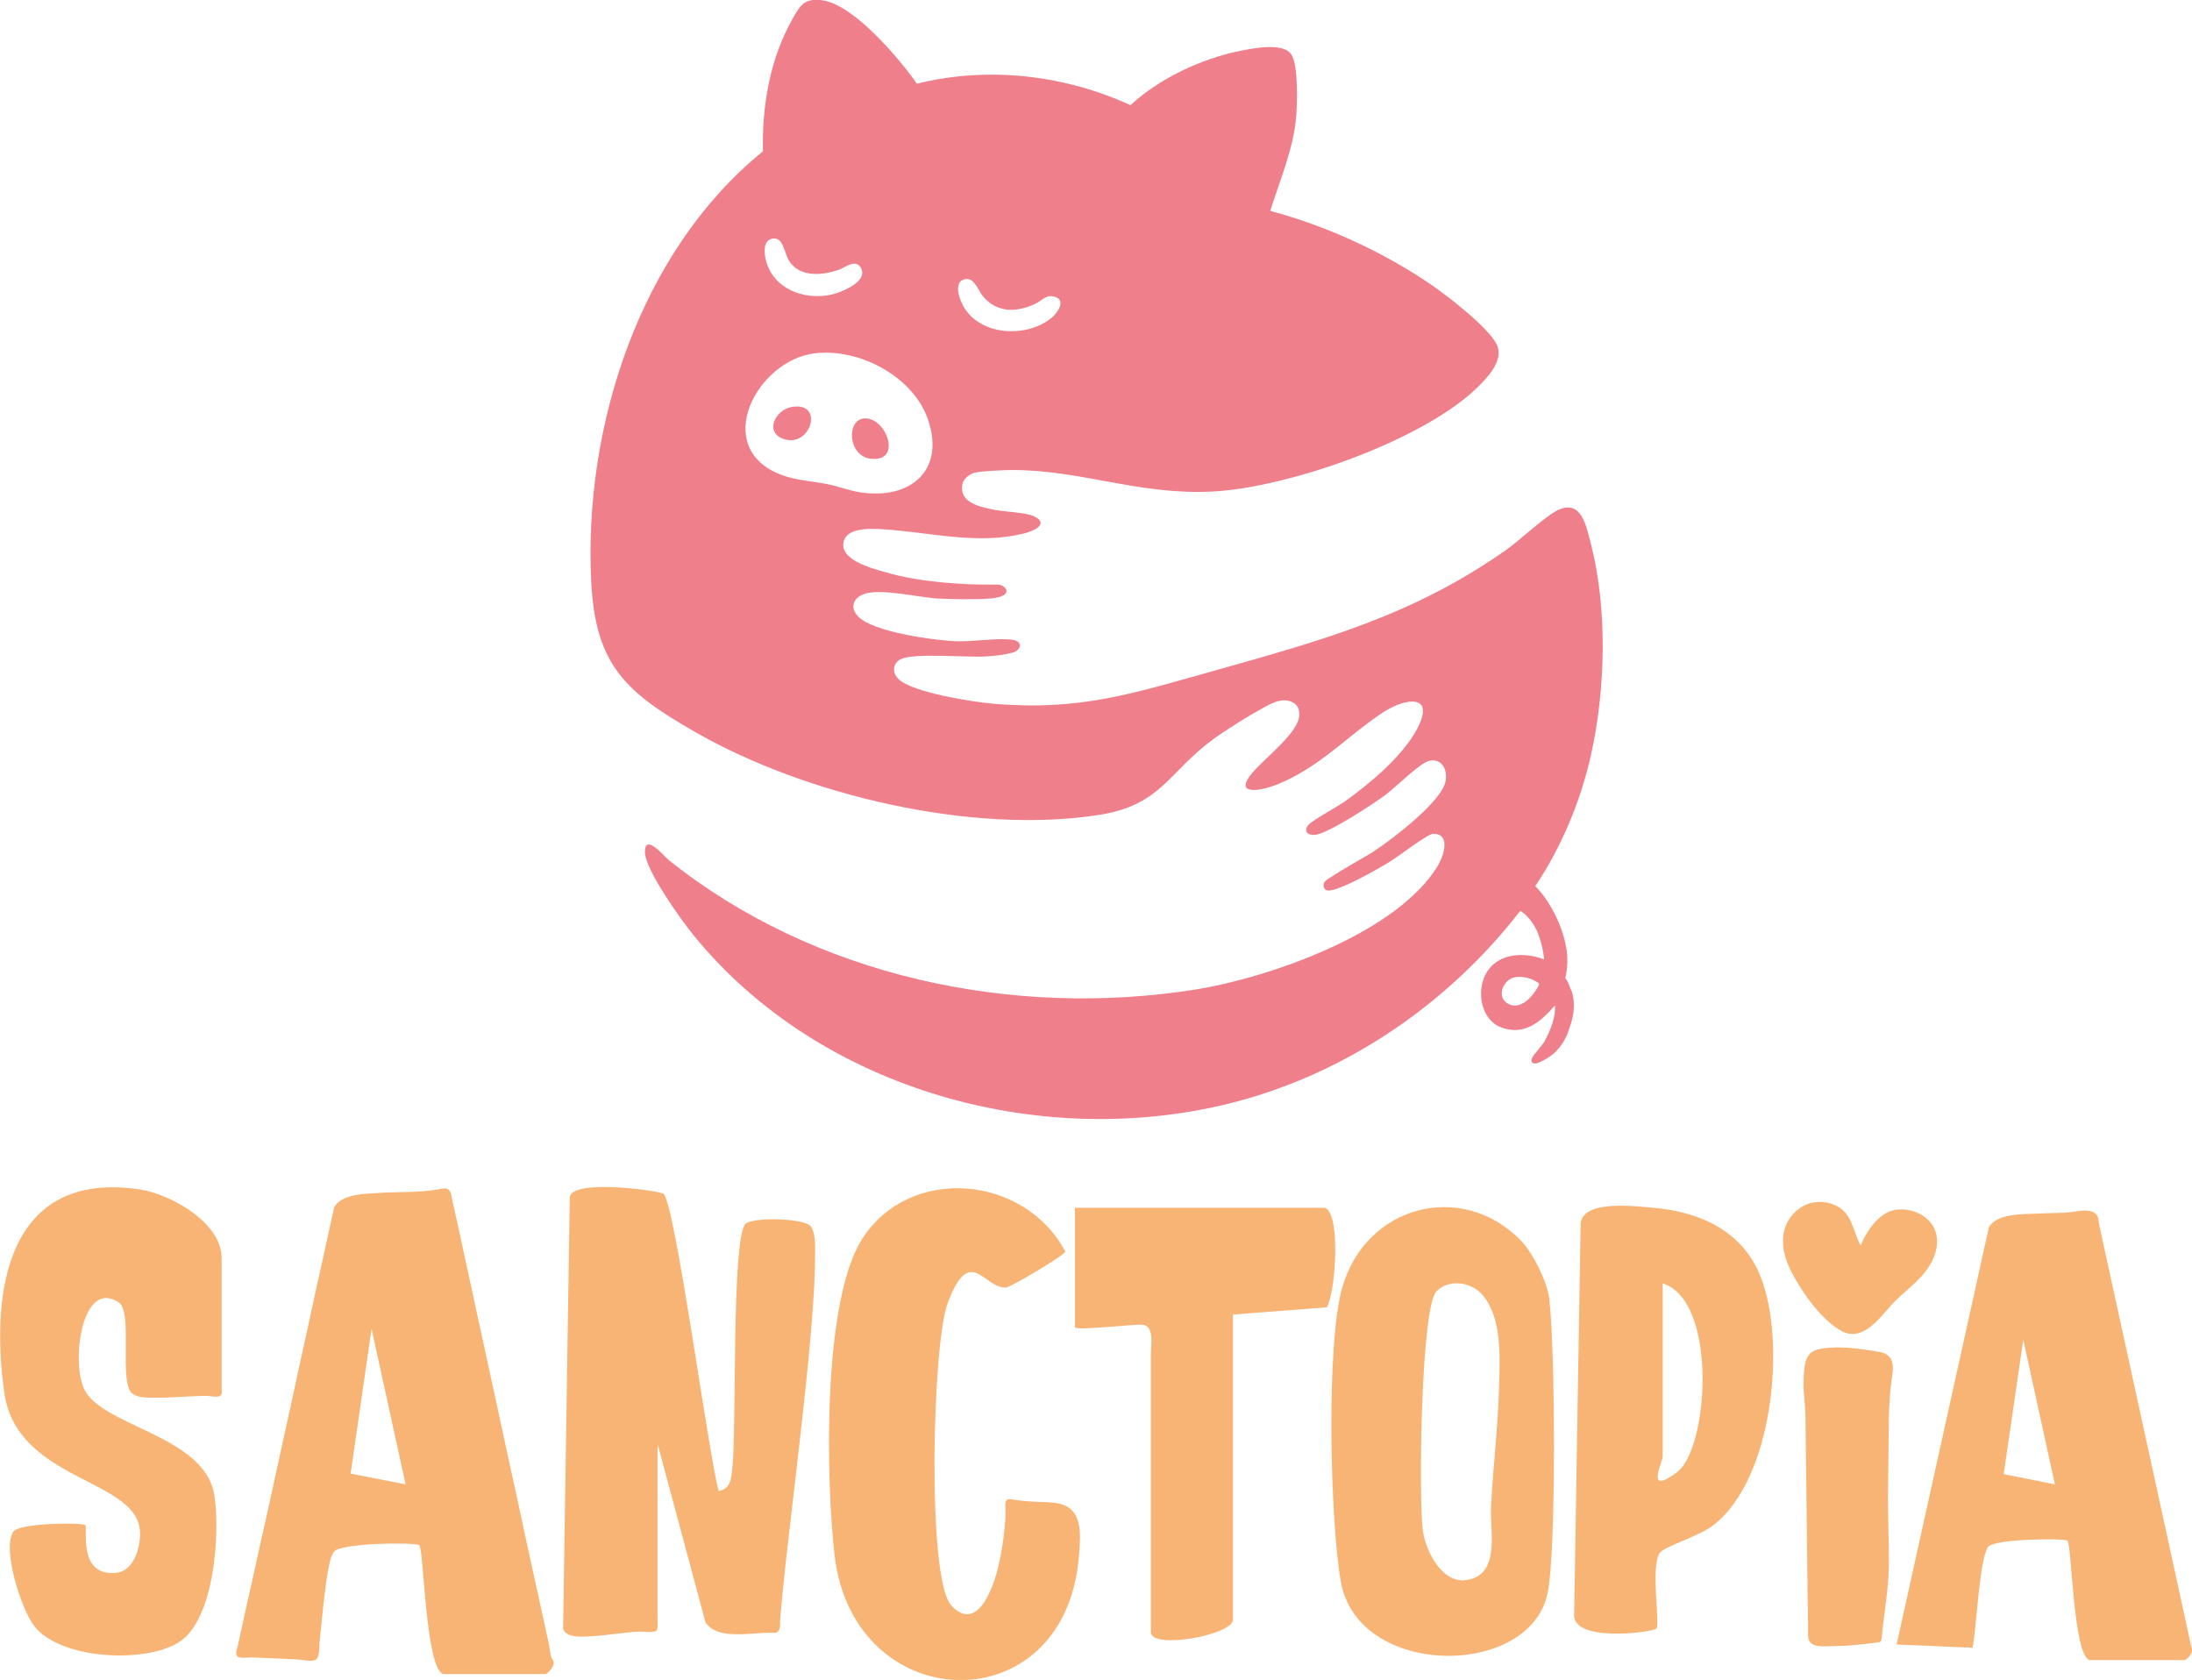 <?xml version="1.0" encoding="utf-8"?>
<!-- Generator: Adobe Illustrator 27.0.0, SVG Export Plug-In . SVG Version: 6.00 Build 0)  -->
<svg version="1.1" id="Layer_1" xmlns="http://www.w3.org/2000/svg" xmlns:xlink="http://www.w3.org/1999/xlink" x="0px" y="0px"
	 viewBox="0 0 817.1 626.2" style="enable-background:new 0 0 817.1 626.2;" xml:space="preserve">
<style type="text/css">
	.st0{fill:#F8B475;}
	.st1{fill:#EF7F8A;}
</style>
<g id="Calque_2">
	<g>
		<path class="st0" d="M204.6,612.8c-1.6-7.3-3.2-14.6-4.8-21.9c-2.4-10.8-4.7-21.5-7-32.3c-2.7-12.3-5.4-24.5-8-36.8
			c-2.6-11.8-5.1-23.6-7.7-35.4c-2-9.4-4.1-18.8-6.1-28.2c-0.7-3.2-1.4-6.3-2.1-9.5c-0.2-1.1-0.5-2.2-0.7-3.3
			c-0.8-3.5-2.9-2.3-5.8-1.9c-7.2,1.1-14.6,0.7-21.8,1.2c-4.8,0.3-13.1,0.4-16,5.2c-0.4,2-0.9,4-1.3,5.9c-1.2,5.3-2.3,10.6-3.5,15.9
			c-1.7,7.6-3.4,15.3-5,22.9c-2,9-4,18-5.9,27c-2.1,9.4-4.1,18.8-6.2,28.3c-1.9,8.9-3.9,17.8-5.9,26.6c-1.6,7.4-3.2,14.7-4.9,22.1
			c-1.1,4.9-2.1,9.8-3.2,14.6c-0.2,1.1-0.9,2.5-0.6,3.6c0.4,1.7,4,1,5.4,1c6,0.2,12,0.5,18,0.8c1.7,0.1,5.1,1.1,6.5-0.2
			c1.1-1,1-4.6,1.1-6.1c0.6-5.7,1.1-11.3,1.8-17c0.4-3.5,0.8-7,1.5-10.4c0.4-2.1,0.8-4.7,2.1-6.5c2.3-3.3,30.7-3.6,31.8-2.4
			c1.7,1.8,2.3,45.9,8.9,48h38.1c0.8,0,4.1-3.3,2.8-5.2C205,617.5,205,614.4,204.6,612.8L204.6,612.8z M130.7,549.3l7.8-54l12.7,58
			L130.7,549.3L130.7,549.3z"/>
		<path class="st0" d="M277.7,456.4c-5,7-3.1,76.3-4.7,90.7c-0.4,3.8-0.5,7.8-5.1,8.7c-3.8-13.5-16.2-107.3-20.6-110.8
			c-1.4-1.2-34.3-5.7-34.9,1.3l-2.5,160.8c1.1,3.7,7.9,3,10.7,2.8c5.8-0.3,11.5-1.4,17.3-1.7c1.7-0.1,3.3,0.2,5,0.1
			c0.7-0.1,1.3-0.1,1.6-0.3c0.3-0.2,0.5-0.6,0.6-1.2c0.1-1.2,0-2.4,0-3.6v-62.8c0-0.7,0.2-1.6,0-2.3l17.9,66.7
			c3.2,4.7,10.1,4.5,15.1,4.3c3-0.1,6-0.5,9-0.5c1.4,0,2.6,0.4,3.3-1c0.5-1.1,0.4-2.5,0.4-3.6c0.5-6.9,1.3-13.8,2-20.7
			c1.1-9.6,2.2-19.1,3.3-28.7c1.2-10.6,2.5-21.2,3.6-31.8c1.1-10,2.1-20,2.9-30.1c0.6-7.8,1.2-15.6,1.2-23.5c0-3.4,0.5-9-1.5-12
			C300,454,279.9,453.5,277.7,456.4L277.7,456.4z"/>
		<path class="st0" d="M82.6,509.5v-40.7c0-12.9-18.7-23.6-30.3-25.4C3,435.9-3.8,480.7,1.6,519.1C6.2,551.8,49.8,551,52.1,570
			c0.7,6-2,15.7-8.9,16.3c-14.4,1.3-10.4-16.8-11.4-17.8c-0.9-1-24.5-0.9-26.8,2.4c-4.4,6.3,3,29.3,7.9,35.4
			c9.9,12.3,41.1,13.8,53.7,5.9c13.4-8.3,15.5-40.9,13.3-54.9c-3.6-22.5-42.5-25.5-48.7-39.9c-4.7-10.9-0.4-40.9,13.1-31.9
			c5.4,3.6-0.2,30.3,5.1,34c2.4,1.7,6.1,1.5,8.9,1.5c4.3,0,8.5-0.3,12.8-0.5c2-0.1,4-0.2,6-0.2c1.1,0,4,0.8,5.1-0.1
			c0.1-0.1,0.2-0.3,0.3-0.4c0.3-0.7,0.1-1.9,0.1-2.7L82.6,509.5L82.6,509.5z"/>
		<path class="st0" d="M386.2,559.8c-2.1-0.1-4.2-0.3-6.4-0.5c-1.2-0.1-2.4-0.5-3.6-0.5c-1.9,0-1.4,2.8-1.4,4c0,1.3,0,2.7-0.1,4
			c-0.2,3.2-0.6,6.4-1.1,9.6c-1,6.4-2.5,13.1-5.6,18.9c-1.9,3.7-5.4,8-10,5.8c-1.3-0.6-2.4-1.6-3.4-2.7c-9.2-9.8-7-97.6-1.4-112.5
			c8.5-22.8,13.6-5.2,22-6c1.7-0.2,21.9-12.1,21.9-13.4c-15.2-28.6-58-32.4-75.7-4.7c-14.9,23.3-13.5,90-10.3,117.9
			c7,60.8,86.2,63.3,91.1,0.2c0.4-5.1,1.4-13.2-2.9-17.2C396.2,559.7,390.4,560,386.2,559.8L386.2,559.8z"/>
		<path class="st0" d="M816.9,614.1c-0.1-0.5-0.2-0.9-0.3-1.3c-3.3-15.3-6.7-30.6-10-45.9c-5.2-24-10.5-47.9-15.7-71.9
			c-2.1-9.6-4.2-19.2-6.3-28.8c-0.7-3.2-1.4-6.5-2.1-9.7c-0.2-0.9-0.2-2.5-0.7-3.3c-2.1-3.4-8.1-1.4-11.5-1.2
			c-3.9,0.2-7.8,0.2-11.7,0.4c-5,0.2-14.2,0-17.2,5L707,613l28.3,1.2c1.5-7.4,2.5-32.9,5.8-37.6c2.1-3,28.5-3.3,29.6-2.3
			c1.6,1.7,2.1,42.6,8.2,44.5h35.3C815,618.9,818.1,615.8,816.9,614.1L816.9,614.1z M746.9,549.5l7.3-50.1l11.8,53.9L746.9,549.5z"
			/>
		<path class="st0" d="M567.2,462.7c-21.8-22.8-58.1-13.8-66.9,17.4c-6,21.2-4.5,86.6-0.5,109.4c6.3,36.2,70.6,36.2,77.1,4.3
			c3.3-16,2.8-92,0.6-109.7C576.7,477.7,571.6,467.4,567.2,462.7L567.2,462.7z M558.8,516.8c-0.4,14.9-2.2,29.8-3,44.7
			c-0.5,8.8,3.7,25.1-8.7,27.4c-9.5,1.8-15.6-10.7-16.7-18.2c-1.6-11.5-0.8-83.6,5.1-89.4c4.8-4.8,13.2-3.4,17.3,1.6
			C560,491.5,559.1,506.4,558.8,516.8L558.8,516.8z"/>
		<path class="st0" d="M616.3,450.2c-7.7-0.7-26.1-2.9-27.1,5.8l-2.4,145.3c-1.4,11.3,29.3,7.1,30.6,5.8c1.6-1.5-2.2-22.5,1.2-28.1
			c1.6-2.6,14.6-6.2,20.1-10.5c22.2-17.1,27.3-68.1,17.6-92.6C649.6,458.9,633.8,451.7,616.3,450.2L616.3,450.2z M625.2,548.7
			c-12.2,9.2-5.4-3.6-5.4-5.9v-64.4C640.4,484.8,637,539.8,625.2,548.7z"/>
		<path class="st0" d="M493.8,450.2h-93.1v44.5c0,1.6,23.5-1.5,25.8-0.8c3.8,1.1,2.5,7.6,2.5,11.2v103.3c0,6.6,30.6,1.1,30.6-4.7
			V490l35-2.7C497.9,481.7,499.9,452.1,493.8,450.2L493.8,450.2z"/>
		<path class="st0" d="M699.8,503.8c-6.9-1.1-13.9-2.2-20.7-1.1c-1.2,0.2-2.5,0.5-3.6,1.2c-3.3,2.3-3,7.7-3.2,11.3
			c-0.1,4,0.6,8,0.7,12c0.2,13.7,0.3,27.3,0.5,41c0.1,8.5,0.2,17,0.3,25.5c0.1,4.4,0.1,8.7,0.2,13.1c0,2.5-0.5,5.2,2.1,6.3
			c2.4,1,7,0.4,9.7,0.4c4.8,0,9.5-0.8,14.3-1.3c0.3,0,0.6-0.1,0.8-0.2c0.3-0.3,0.4-0.8,0.5-1.2c0.8-9,2.5-17.7,2.7-26.8
			c0.1-10-0.5-19.9-0.3-29.9c0.1-8.5,0.2-17,0.3-25.5c0.1-5.3,0.4-10.2,1.2-15.5c0.4-2.7,0.7-5.8-1.3-7.6
			C702.8,504.3,701.2,504,699.8,503.8L699.8,503.8z"/>
		<path class="st0" d="M717.4,474.4c3.5-4.3,5.8-10,4.1-15.3c-2-6.2-9.5-9.3-15.6-8c-5.8,1.3-10.2,8-12.3,13.1
			c-2.6-4.5-2.9-10.1-7.1-13.5c-3.6-2.8-8.7-3.4-12.9-1.8c-4.2,1.7-7.5,5.5-8.5,9.9c-1.3,5.2,0.3,10.8,2.8,15.5
			c3.8,7.4,10.9,17.5,18.3,21.7c8.2,4.7,14.7-5.1,19.5-10.3C709.4,481.9,714,478.6,717.4,474.4L717.4,474.4z"/>
		<path class="st1" d="M321.9,156c-6.5,0.8-5.8,14.1,2.8,15C336.7,172.3,330.2,155,321.9,156z"/>
		<path class="st1" d="M295.1,151.7c-5.8,1-10.1,8.9-3.6,11.7C302.1,167.8,307.7,149.5,295.1,151.7z"/>
		<path class="st1" d="M585,367.3c0-0.1-0.1-0.3-0.2-0.4c-0.5-1.3-1.1-2-1.3-2.3c1.5-6.5,0.3-11.5,0.3-11.5l0,0
			c-1.4-8.2-6.2-17.5-11.5-22.8c9.8-14.7,16.8-31.4,20.7-48.6c5.5-24.4,6.3-54.8,0-79.1c-1.7-6.4-3.4-16.4-12-12.6
			c-4.5,2-14.4,11.3-19.3,14.8c-35,24.7-68.9,33.9-109.4,45.3c-30,8.4-49.8,15-82.2,12.2c-7.6-0.7-29.9-4.1-35.2-9.2
			c-2.4-2.3-2.2-5.9,0.9-7.4c5-2.4,24.4-0.6,31.4-1c2.4-0.1,10.5-0.8,12-2.3c2.2-2.1,0.4-3.8-2.3-4c-6.3-0.6-14.3,0.9-21.1,0.6
			c-8.1-0.4-30.1-3.4-35.8-9.1c-3.2-3.2-2.2-6.8,1.9-8.4c5.9-2.4,20.6,1.2,27.7,1.6c5.7,0.3,13.8,0.4,19.4,0
			c1.3-0.1,2.6-0.3,3.9-0.7c0.8-0.3,1.9-0.7,2.2-1.6c0.3-0.9-0.3-1.7-1-2.2c-0.8-0.6-1.8-0.7-2.8-0.7c-0.9,0-1.9,0-2.8,0
			c-2.1,0-4.3,0-6.4-0.1c-3.6-0.1-7.2-0.4-10.8-0.7c-3.6-0.4-7.2-0.8-10.7-1.4s-7.1-1.4-10.5-2.4c-5-1.4-17.8-4.7-15.5-11.8
			c1.8-5.7,13-4.3,17.7-4c16.2,1.4,32.9,5.4,49.2,1.4c3.1-0.7,10-3.4,4.1-6.4c-3.2-1.6-11.9-1.7-16.1-2.7
			c-5.1-1.1-12.2-2.8-10.7-9.6c0.5-1.9,2.7-3.5,4.5-4c2.2-0.6,11-1,13.8-1c25.9-0.1,47.8,9.5,75.1,8c28.1-1.5,77.2-18.7,97.8-38.1
			c4.1-3.9,10.7-10.6,8-16.5c-2.9-6.5-19.6-19.3-26-23.5c-17.5-11.7-38.2-21.1-58.5-26.5c3.6-11.5,8.8-23.4,9.7-35.6
			c0.4-5.1,0.7-18-1.6-22.3c-2.8-5.3-15-2.6-20-1.6c-14.2,3-29.5,10.2-40.2,20.1c-24.6-11.3-53.2-14.6-79.6-8
			c-6.6-9.4-23.5-29.5-35.3-31.1c-6.6-0.9-8.2,1.8-11.1,7c-8.4,14.8-11.4,32.4-11,49.3c-45.9,37.2-67,102.7-64,160.7
			c1.6,30.8,12.9,40.9,38.3,55.5c41.4,23.9,103.9,38.6,151.3,31.1c23-3.7,25.6-16,42.3-28.2c2.3-1.7,4.7-3.2,7-4.7
			c3.2-2.1,6.5-4.1,9.9-6c3.7-2.1,8.6-5.3,12.9-2.9c2.1,1.2,2.5,3.5,2.1,5.7c-1.3,6.4-13.2,15.4-17.5,20.6c-7.2,8.7,3.7,6.4,8.9,4.4
			c16.4-6.5,26.3-18.1,40-27.1c8.3-5.4,19.7-7.1,12.6,6.3c-5.3,10-17.8,20.5-27,27c-2.7,1.9-12.2,7.1-13.5,8.7
			c-1.9,2.3-0.3,3.9,2.5,3.7c4.9-0.5,21.9-11.6,26.5-15.1c3.6-2.7,12.6-11.7,16-12.5c4.7-1.1,6.9,3.2,6.2,7.4
			c-1.2,7.6-19.8,21.7-26.3,26c-0.2,0.2-0.5,0.3-0.7,0.5c-0.5,0.3-1,0.6-1.5,0.9c-0.6,0.4-1.3,0.7-1.9,1.1c-0.7,0.4-1.5,0.9-2.2,1.3
			c-0.8,0.5-1.6,0.9-2.4,1.4c-0.8,0.5-1.6,0.9-2.4,1.4c-0.8,0.5-1.6,0.9-2.3,1.4c-0.7,0.4-1.4,0.8-2.1,1.3c-0.6,0.4-1.2,0.7-1.7,1.1
			c-0.9,0.6-1.9,1.2-2,2.4c0,0.5,0,1,0.3,1.4s0.8,0.7,1.2,0.7c3.8,0.6,19.1-8.2,23-10.6c1.3-0.8,2.5-1.7,3.7-2.5
			c1.7-1.2,3.5-2.5,5.2-3.7c1.6-1.1,3.2-2.2,4.9-3.2c0.7-0.4,1.3-0.8,2.1-1c1.3-0.4,3.1,0.2,3.9,1.3c1,1.4,0.8,3.3,0.5,4.9
			c-0.4,1.8-1.1,3.6-2,5.2c-0.1,0.2-0.2,0.3-0.3,0.5c-15.2,25-62.4,41.5-90,46c-68.4,10.9-142.3-4.8-196.6-48.2
			c-1.6-1.3-8.9-10.2-8.9-3.1c0,6.6,13.6,25.6,18.3,31.3c47.3,58,131,80.8,202.7,61.7c41.8-11.2,79-37,105.3-71c2.6,1.6,4.5,4.1,6,7
			c0.2,0.4,2.4,5.3,2.9,11.1c-0.1,0-0.2-0.1-0.3-0.1c-7.6-2.8-17.3-2.2-21.5,5.6c-3.5,6.6-1.7,17.1,5.9,19.9
			c6.9,2.5,12.2-0.4,16.7-4.8c0.8-0.7,1.5-1.5,2.2-2.3l0,0c0,0,0,0,0.1-0.1c0.3-0.3,0.6-0.7,0.9-1c0.2,1.8-0.1,4-0.9,6.6
			c-0.7,2.1-1.7,4.5-3.1,7c-0.2,0.3-0.5,0.7-0.8,1.1c-0.6,0.8-2.3,2.8-2.9,3.6c-0.1,0.1-0.2,0.2-0.2,0.3l0,0l0,0
			c-0.2,0.3-0.5,0.6-0.6,1l0,0l0,0c-0.3,0.6-0.3,1.2,0,1.6c1.2,1.7,7.1-2.4,8.2-3.4c0.2-0.2,0.3-0.3,0.5-0.5
			c0.6-0.6,1.1-1.2,1.7-1.9c0.5-0.7,1-1.4,1.4-2.1c0.5-0.8,0.8-1.5,1.2-2.3c0.2-0.5,0.4-1.1,0.6-1.6l0,0c0.1-0.3,0.2-0.6,0.3-0.9
			l0,0l0,0c2.2-5.9,1.9-10.4,1-13.5C585.2,368,584.9,367.4,585,367.3L585,367.3z M360.3,104c3-0.2,4.4,4.4,6.1,6.4
			c5.1,6.3,12.7,6.1,19.6,2.8c2.6-1.2,4-3.7,7.4-2.5c4.2,1.4,0.5,6.4-1.8,8.1c-9.7,7.5-27.5,6.2-33-5.7
			C357.2,110.4,355.5,104.3,360.3,104L360.3,104z M287.7,89c4.4-1,4.5,5.2,6.5,8.3c3.9,6.2,12.5,5.4,18.6,3.2
			c2.5-0.9,6.2-4.2,8.2-0.5c2.6,5-7.4,9-11,9.8c-8.9,2-19.5-1.1-23.5-9.9C285.1,97.1,283.6,89.9,287.7,89L287.7,89z M291,176.9
			c-26-10.1-8.9-42.6,12.7-45.2c16.5-2,36.6,8.5,42.2,24.6c6.6,19.2-6.7,30.1-25.3,27.2c-4.1-0.6-8-2.2-12-3
			C302.7,179.3,296.5,179.1,291,176.9L291,176.9z M561.6,373.8c-3.8-2.7-1-8.8,3-9.5c2.9-0.6,6.9,0.4,9.2,2.4
			c-0.2,0.6-0.5,1.2-0.8,1.7C570.6,372.4,566,376.9,561.6,373.8L561.6,373.8z"/>
	</g>
</g>
</svg>
